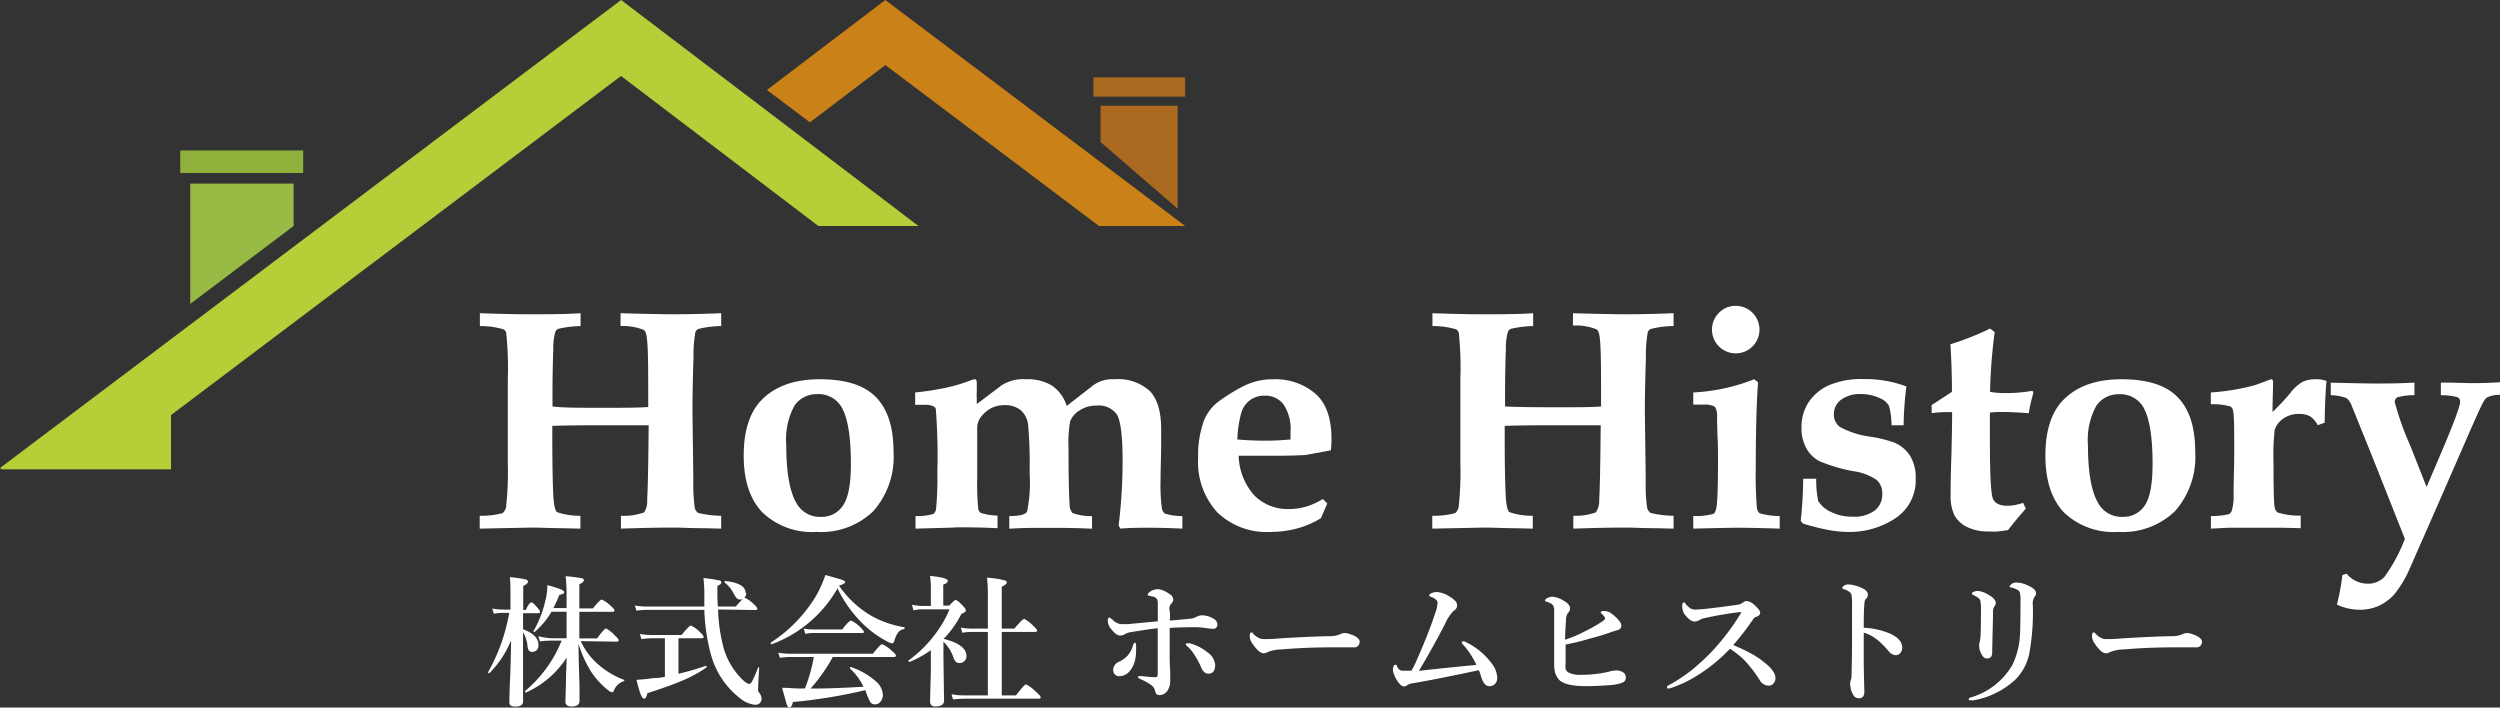 <svg xmlns="http://www.w3.org/2000/svg" viewBox="0 0 282 79.81"><rect x="0" y="0" width="282" height="79.81" fill="#333333" stroke="none"/><defs><style>.cls-1{fill:#fff;}.cls-2{fill:#99ba44;}.cls-2,.cls-3,.cls-6,.cls-7{fill-rule:evenodd;}.cls-3,.cls-5{fill:#ac6a21;}.cls-4{fill:#8fb03b;}.cls-6{fill:#b7ce39;}.cls-7{fill:#c98118;}</style></defs><title>アセット 5</title><g id="レイヤー_2" data-name="レイヤー 2"><g id="レイヤー_1-2" data-name="レイヤー 1"><path class="cls-1" d="M57.65,72.23a11.37,11.37,0,0,1-2.45,3.71.05.05,0,0,1,0,0,.12.12,0,0,1-.14-.13v0a20.75,20.75,0,0,0,2.38-6.68h-.74a6.18,6.18,0,0,0-1,.1l-.17-.59a6.3,6.3,0,0,0,1.18.12h.87V67.1c0-.83,0-1.51-.07-2a13.49,13.49,0,0,1,1.79.26c.18.06.26.14.26.26s-.18.32-.54.47v2.71h.29c.26-.56.47-.85.63-.85s.34.21.7.61c.18.21.27.35.27.45s-.07.16-.21.16H59v1.81c1.16.44,1.74,1,1.74,1.79a.78.78,0,0,1-.22.58.73.73,0,0,1-.49.19c-.3,0-.47-.2-.52-.58A3.77,3.77,0,0,0,59,71.31l0,7.82c0,.38-.29.57-.86.57s-.68-.17-.68-.51c0-.12,0-1.08.09-2.89C57.61,74.71,57.64,73.36,57.65,72.23Zm7.86.09a7.54,7.54,0,0,0,1.85,2.52,9.29,9.29,0,0,0,3,1.83.08.08,0,0,1,.06.09.07.07,0,0,1-.06.08,1.76,1.76,0,0,0-1.12,1.08c-.06.11-.12.17-.19.17a1.2,1.2,0,0,1-.49-.26,9,9,0,0,1-1.84-2,12.65,12.65,0,0,1-1.46-3.23c0,1.88.08,3.56.11,5,0,.8,0,1.29,0,1.45,0,.43-.3.64-.91.64-.45,0-.68-.18-.68-.55q0-.18.06-2.1c0-1.16.07-2.11.08-2.86a10.68,10.68,0,0,1-4.59,3.94h0c-.07,0-.1,0-.1-.12a.08.08,0,0,1,0-.06,14.21,14.21,0,0,0,4.12-5.68h-1.2a11,11,0,0,0-1.25.09l-.17-.58A9.15,9.15,0,0,0,62.2,72h1.71V69h-1.7a8.86,8.86,0,0,1-1.91,2.29h0c-.08,0-.12,0-.12-.11s0,0,0,0a11.9,11.9,0,0,0,1.32-3.36A7,7,0,0,0,61.74,66a15.69,15.69,0,0,1,1.58.5c.21.1.32.2.32.32s-.18.22-.54.28a14.78,14.78,0,0,1-.68,1.49h1.49V67.14A17,17,0,0,0,63.8,65a14.23,14.23,0,0,1,1.8.22c.17,0,.26.12.26.24s-.17.31-.51.44v2.73h1.53c.54-.67.87-1,1-1a3.65,3.65,0,0,1,1,.7c.29.25.43.42.43.52s-.07.16-.21.16H65.35v3h2c.55-.75.89-1.12,1-1.12a3.58,3.58,0,0,1,1,.78c.29.27.44.46.44.55s-.07.16-.21.16Z"/><path class="cls-1" d="M81,68.75a19,19,0,0,0,.62,4.33,8.08,8.08,0,0,0,2,3.45c.4.41.7.61.88.61s.26-.14.41-.43.35-.75.63-1.46c0,0,0,0,0,0s.1,0,.1.1q-.12,1.74-.12,2.25a.87.87,0,0,0,0,.33,1.33,1.33,0,0,0,.21.34,1.09,1.09,0,0,1,.17.54.68.68,0,0,1-.22.52.72.72,0,0,1-.48.17,3.1,3.1,0,0,1-1.71-.73,9.28,9.28,0,0,1-3.29-4.91,21.89,21.89,0,0,1-.75-5.07H73a10.28,10.28,0,0,0-1.21.09l-.18-.58a8.1,8.1,0,0,0,1.33.12h6.51c0-.51,0-1,0-1.45,0-.78-.06-1.37-.1-1.77a16.3,16.3,0,0,1,1.78.27c.16,0,.23.13.23.25s-.14.25-.44.37c0,1,0,1.83.06,2.33H83q.85-1,1-1a3.55,3.55,0,0,1,1,.7c.28.26.43.44.43.53s-.07.16-.21.16Zm-6,7.61V72H73.5a9.13,9.13,0,0,0-1.15.09l-.17-.58a7.33,7.33,0,0,0,1.27.12h3.43c.58-.72.93-1.07,1.05-1.07a3.28,3.28,0,0,1,1,.72c.3.27.44.46.44.56s-.07.16-.21.16H76.53V76a27.48,27.48,0,0,0,3.06-.89h0c.08,0,.12,0,.12.17a.08.08,0,0,1,0,0,15.06,15.06,0,0,1-2.83,1.53c-.89.38-2.18.84-3.85,1.38a2.1,2.1,0,0,1-.17.49.21.21,0,0,1-.2.12c-.14,0-.28-.18-.41-.52a13.79,13.79,0,0,1-.45-1.6,17.61,17.61,0,0,0,1.88-.19C74.22,76.49,74.64,76.42,74.92,76.36Zm9.18-9.48a.74.74,0,0,1-.23.55.62.62,0,0,1-.43.2.57.57,0,0,1-.42-.15,3.49,3.49,0,0,1-.37-.58,3.6,3.6,0,0,0-1-1.2.09.09,0,0,1,0-.08c0-.05,0-.08.07-.08C83.28,65.69,84.1,66.13,84.1,66.88Z"/><path class="cls-1" d="M94.47,66.37a14.18,14.18,0,0,1-7.42,6.3h0c-.07,0-.11,0-.11-.13a.06.06,0,0,1,0-.05A16.28,16.28,0,0,0,92,67.3a12.71,12.71,0,0,0,1.1-2.44c1.15.32,1.82.51,2,.59s.23.14.23.23-.23.25-.69.38a11.46,11.46,0,0,0,3.62,3.39,11.59,11.59,0,0,0,3.72,1.3s.06,0,.06.11,0,.1-.06.1c-.5.05-.86.48-1.09,1.31q-.09.3-.27.3a2.16,2.16,0,0,1-.74-.32,11.73,11.73,0,0,1-2.25-1.6A14.26,14.26,0,0,1,94.47,66.37Zm-3,11.3q2.66,0,5.94-.21a7,7,0,0,0-1.54-2.06.05.05,0,0,1,0-.05c0-.08,0-.11.1-.11h0a8.1,8.1,0,0,1,2.78,1.57,2.19,2.19,0,0,1,.84,1.56,1.16,1.16,0,0,1-.29.8.72.72,0,0,1-.58.28.58.58,0,0,1-.52-.22,4.7,4.7,0,0,1-.43-.93l-.09-.25-.08-.2a58.8,58.8,0,0,1-8.16,1.34c-.09.41-.22.61-.38.61s-.24-.11-.31-.33-.24-.83-.53-1.89c.6,0,1.28.08,2,.08h.58a18.83,18.83,0,0,0,1-3.55H89.08a8.45,8.45,0,0,0-1.11.09l-.18-.58a7.46,7.46,0,0,0,1.29.12h9.38q.86-1.08,1.05-1.08a3.9,3.9,0,0,1,1.08.75c.31.26.47.44.47.54s-.07.16-.2.16H93.94A19.37,19.37,0,0,1,91.43,77.67Zm6-6.42c0,.1-.06.15-.2.15H91.77a5.18,5.18,0,0,0-.93.1l-.18-.59A6,6,0,0,0,91.8,71H95c.53-.68.86-1,1-1a3.72,3.72,0,0,1,1,.7C97.29,71,97.43,71.15,97.43,71.25Z"/><path class="cls-1" d="M105,73.34a11.92,11.92,0,0,1-2.41,1.33s0,0,0,0-.14-.05-.14-.15,0,0,0,0a13.84,13.84,0,0,0,2.89-2.79,12.93,12.93,0,0,0,1.77-3h-3.07a4.47,4.47,0,0,0-1,.12l-.17-.63a6.34,6.34,0,0,0,1.17.13H105v-2a10.25,10.25,0,0,0-.09-1.39c1.36.14,2,.33,2,.55s-.17.28-.51.44v2.36h.68c.38-.42.62-.63.73-.63s.39.22.81.66q.33.36.33.51c0,.14-.17.27-.51.4a10.92,10.92,0,0,1-2,2.81c1.72.44,2.58,1.08,2.58,1.94a.78.78,0,0,1-.77.79.58.58,0,0,1-.45-.16,1.45,1.45,0,0,1-.27-.51,4.58,4.58,0,0,0-1.11-1.74v1.83l.07,4.81c0,.45-.34.67-1,.67-.39,0-.58-.2-.58-.61L105,75.6Zm8-2.06v7.16h1.6c.64-.82,1-1.24,1.15-1.24a4.46,4.46,0,0,1,1.13.86c.34.29.51.49.51.59s-.07.16-.21.16h-8.36a11.82,11.82,0,0,0-1.32.09l-.17-.59a8.12,8.12,0,0,0,1.41.13h2.69V71.28h-1.82a7.92,7.92,0,0,0-1.06.09l-.17-.58a6.26,6.26,0,0,0,1.16.12h1.89V67.43a21.39,21.39,0,0,0-.09-2.27,11,11,0,0,1,1.94.29c.2.06.29.14.29.25s-.19.32-.57.48v4.73h1.41c.62-.73,1-1.1,1.13-1.1a4.17,4.17,0,0,1,1,.77c.3.27.44.45.44.54s-.06.16-.2.16Z"/><path class="cls-1" d="M131.94,70c1-.08,1.85-.16,2.41-.22a2.16,2.16,0,0,0,.71-.25,1.39,1.39,0,0,1,.54-.12,2.55,2.55,0,0,1,1.32.4.73.73,0,0,1,.4.62.51.51,0,0,1-.14.38.43.43,0,0,1-.31.12,5,5,0,0,1-.8-.08,9.24,9.24,0,0,0-1.06-.1c-.91,0-1.93,0-3.07.08,0,1,0,2,0,3,0,.55,0,1.19.06,1.93,0,.47,0,.81,0,1a2.15,2.15,0,0,1-.22,1,1.12,1.12,0,0,1-1,.65c-.26,0-.42-.15-.49-.46a1,1,0,0,0-.35-.61,5.48,5.48,0,0,0-1.22-.7c-.23-.1-.35-.2-.35-.29s.05-.08.16-.08l.19,0,.19,0a11.76,11.76,0,0,0,1.44.12q.24,0,.24-.36c0-.53,0-1.24,0-2.11l0-3.06c-.72.08-1.71.23-3,.44a1.92,1.92,0,0,0-.65.2,1,1,0,0,1-.57.19c-.3,0-.63-.23-1-.7a1.5,1.5,0,0,1-.41-.88c0-.31.06-.46.18-.46a2.47,2.47,0,0,1,.47.36,1.37,1.37,0,0,0,1,.39l.65,0,3.34-.32V68.17a1.44,1.44,0,0,0-.06-.51.59.59,0,0,0-.42-.35l-.46-.1c-.13,0-.2-.07-.2-.14s.16-.31.48-.45a1.68,1.68,0,0,1,.72-.16,1.94,1.94,0,0,1,.67.2,3.81,3.81,0,0,1,.69.41.72.72,0,0,1,.32.56.63.63,0,0,1-.22.46.89.89,0,0,0-.22.61C132,69.17,132,69.6,131.94,70Zm-4.12,2.75c.05-.17.12-.26.19-.26s.12.1.14.31,0,.41,0,.59a4.38,4.38,0,0,1-.15,1.2,2.7,2.7,0,0,1-.72,1.27,1.48,1.48,0,0,1-.94.41.68.68,0,0,1-.77-.76,1,1,0,0,1,.63-.85,3.21,3.21,0,0,0,1-.71A3,3,0,0,0,127.82,72.73Zm6.12.18q-.18-.15-.18-.24c0-.08.06-.13.19-.13l.22,0a5,5,0,0,1,2,1,1.92,1.92,0,0,1,.9,1.43c0,.66-.25,1-.76,1-.34,0-.62-.24-.82-.71a8.78,8.78,0,0,0-.82-1.51A4,4,0,0,0,133.94,72.91Z"/><path class="cls-1" d="M153.37,72.38a.69.69,0,0,1-.17.46.52.52,0,0,1-.4.18l-1,0c-.45,0-.9,0-1.35,0q-3.27,0-5.92.24a4.16,4.16,0,0,0-1.57.31.74.74,0,0,1-.42.12c-.35,0-.77-.36-1.27-1.1a1.47,1.47,0,0,1-.3-.86c0-.26.06-.39.19-.39s.11,0,.2.14a2.24,2.24,0,0,0,.76.54,1.69,1.69,0,0,0,.57.07c.33,0,.89,0,1.66-.08,2.12-.13,4-.22,5.62-.25a2.9,2.9,0,0,0,1.23-.23,1.08,1.08,0,0,1,.45-.12,1.89,1.89,0,0,1,.71.15C153,71.77,153.37,72.07,153.37,72.38Z"/><path class="cls-1" d="M166.54,75a9.05,9.05,0,0,0-1.39-2.16c-.18-.18-.27-.28-.27-.31s.05-.2.16-.2a.54.54,0,0,1,.31.1,7.88,7.88,0,0,1,3,2.52,2.72,2.72,0,0,1,.54,1.47,1,1,0,0,1-.27.74.85.85,0,0,1-.63.24c-.35,0-.63-.28-.85-.85,0,0-.06-.21-.17-.53a1.76,1.76,0,0,0-.16-.42c-3.25.69-5.7,1.18-7.34,1.45a1.79,1.79,0,0,0-.72.22.55.55,0,0,1-.37.16c-.23,0-.47-.2-.75-.61a3,3,0,0,1-.37-.72,1.77,1.77,0,0,1-.14-.54c0-.38.1-.57.29-.57s.12.07.2.22a.85.85,0,0,0,.32.38,1,1,0,0,0,.41.07c.2,0,.49,0,.87,0a11.1,11.1,0,0,0,.51-1q1.4-3.15,2.17-5.49a4.3,4.3,0,0,0,.27-1.14.48.48,0,0,0-.2-.4,1.5,1.5,0,0,0-.58-.32c-.1,0-.16-.09-.16-.17s.11-.18.33-.26a1.4,1.4,0,0,1,.51-.1,3,3,0,0,1,1.49.54,2.74,2.74,0,0,1,.68.55.76.76,0,0,1,.13.46.67.67,0,0,1-.36.55,4.73,4.73,0,0,0-1,1.5q-1.44,2.79-2.95,5.29C163.16,75.32,165.33,75.12,166.54,75Z"/><path class="cls-1" d="M176.6,72.7l0,1.65v.4a4,4,0,0,0,0,.7.68.68,0,0,0,.4.44,2.77,2.77,0,0,0,1.29.23,14,14,0,0,0,3.19-.35,2.86,2.86,0,0,1,.82-.14,1.35,1.35,0,0,1,.82.23.65.65,0,0,1,.27.53.67.67,0,0,1-.14.46,1.48,1.48,0,0,1-.35.2,5.66,5.66,0,0,1-1.44.24c-1,.07-1.87.11-2.49.11q-2.56,0-3.18-.81a2.27,2.27,0,0,1-.38-.74,5.17,5.17,0,0,1-.1-1.29c0-.65,0-1.64,0-3l0-2.57a1.53,1.53,0,0,0-.09-.65.8.8,0,0,0-.37-.31,2.05,2.05,0,0,0-.41-.16c-.11,0-.16-.08-.16-.15s.11-.2.34-.3a1.42,1.42,0,0,1,.51-.11,2.8,2.8,0,0,1,1.24.44c.49.28.73.57.73.85a.72.72,0,0,1-.24.55,1.28,1.28,0,0,0-.21.75c-.06.81-.1,1.57-.11,2.26a14.21,14.21,0,0,0,2.34-1,14.85,14.85,0,0,0,1.92-1.11c.17-.12.26-.21.26-.28s-.09-.24-.27-.42-.24-.25-.24-.29.11-.14.33-.14a1.48,1.48,0,0,1,.67.14,4.77,4.77,0,0,1,.71.55c.43.41.65.74.63,1s-.19.43-.56.5l-.56.18a25.47,25.47,0,0,1-2.46.75A24.09,24.09,0,0,1,176.6,72.7Z"/><path class="cls-1" d="M195.51,72.76c.67.28,1.31.58,1.91.9a9.26,9.26,0,0,1,1.52,1c.89.68,1.33,1.29,1.33,1.82a.88.88,0,0,1-.24.64.64.64,0,0,1-.48.22,1.13,1.13,0,0,1-1-.54,14.79,14.79,0,0,0-1.84-2.39,10.54,10.54,0,0,0-1.57-1.23,18.38,18.38,0,0,1-3.89,3.14,13.13,13.13,0,0,1-2.7,1.26.94.94,0,0,1-.36.08c-.1,0-.15,0-.15-.14a.18.18,0,0,1,.11-.18,18.54,18.54,0,0,0,2.68-1.76,25.6,25.6,0,0,0,2.28-2.1,26.73,26.73,0,0,0,3.22-4.24.55.55,0,0,0,.09-.19s0,0-.11,0h-.1c-1.18.14-2.45.35-3.79.64a2.23,2.23,0,0,0-.72.25,1.14,1.14,0,0,1-.56.17c-.31,0-.66-.25-1.06-.74a1.66,1.66,0,0,1-.33-1c0-.27.07-.41.21-.41s.1.07.21.2a2.41,2.41,0,0,0,.57.5,1.14,1.14,0,0,0,.53.1q.27,0,1.2-.09c1-.11,2.19-.26,3.49-.45a1.29,1.29,0,0,0,.63-.24.65.65,0,0,1,.46-.18,1.51,1.51,0,0,1,.84.43q.66.59.66.9c0,.21-.17.36-.52.48-.1,0-.23.17-.38.39A29.8,29.8,0,0,1,195.51,72.76Z"/><path class="cls-1" d="M210.23,70.81a8.59,8.59,0,0,1,2.87.62q1.47.63,1.47,1.62a.88.88,0,0,1-.25.65.62.62,0,0,1-.43.2,1.08,1.08,0,0,1-.87-.47,10.53,10.53,0,0,0-1.14-1.16,4.53,4.53,0,0,0-1.65-.91v2.78c0,.27,0,1.56.07,3.87,0,.5-.2.75-.59.75a.68.68,0,0,1-.66-.37,2.47,2.47,0,0,1-.35-1.26,1.05,1.05,0,0,1,.08-.46.88.88,0,0,0,.07-.28c0-.39.05-1.59.06-3.58,0-.56,0-1.06,0-1.48v-2.9a8.22,8.22,0,0,0-.06-1.36.74.74,0,0,0-.34-.37,2.07,2.07,0,0,0-.54-.25c-.11,0-.16-.08-.16-.15s.07-.14.21-.24a.87.87,0,0,1,.44-.14,4,4,0,0,1,1.6.43c.42.19.64.44.64.75a.74.74,0,0,1-.28.52.57.57,0,0,0-.1.32C210.26,68.43,210.23,69.39,210.23,70.81Z"/><path class="cls-1" d="M227.91,67.59a2.76,2.76,0,0,0-.06-.71.5.5,0,0,0-.21-.3,2.39,2.39,0,0,0-.78-.31c-.12,0-.17-.06-.17-.11s.08-.18.25-.31a.86.86,0,0,1,.47-.14,3.17,3.17,0,0,1,1.36.34c.6.27.89.55.89.85a.62.62,0,0,1-.19.46,1.46,1.46,0,0,0-.17.88,25.81,25.81,0,0,1-.4,5.5,5.8,5.8,0,0,1-1.58,2.93A9.32,9.32,0,0,1,222.59,79l-.3,0c-.14,0-.21,0-.21-.14s.07-.14.22-.19A8,8,0,0,0,227,75a8.83,8.83,0,0,0,.86-3.53C227.89,70.89,227.91,69.58,227.91,67.59Zm-4.46,1.46a6.33,6.33,0,0,0-.07-1.32c-.08-.2-.34-.4-.78-.61-.12-.06-.18-.11-.18-.16s.06-.13.18-.18a1.19,1.19,0,0,1,.51-.12,2.69,2.69,0,0,1,1.19.43c.54.3.82.61.82.92a.71.71,0,0,1-.19.45,1.23,1.23,0,0,0-.12.55c0,1.31-.07,2.83-.09,4.57,0,.46-.18.69-.56.69s-.49-.19-.7-.58a1.87,1.87,0,0,1-.21-.9,1.59,1.59,0,0,1,.08-.46,3.91,3.91,0,0,0,.08-.73C223.44,71,223.45,70.14,223.45,69.05Z"/><path class="cls-1" d="M248.38,72.38a.64.64,0,0,1-.17.46.52.52,0,0,1-.4.18l-1,0c-.45,0-.89,0-1.34,0q-3.27,0-5.93.24a4.16,4.16,0,0,0-1.57.31.72.72,0,0,1-.42.12c-.35,0-.77-.36-1.27-1.1a1.47,1.47,0,0,1-.3-.86c0-.26.06-.39.19-.39s.11,0,.2.14a2.34,2.34,0,0,0,.76.54,1.76,1.76,0,0,0,.57.07c.33,0,.89,0,1.67-.08,2.11-.13,4-.22,5.61-.25a2.9,2.9,0,0,0,1.23-.23,1.08,1.08,0,0,1,.45-.12,1.85,1.85,0,0,1,.71.15C248,71.77,248.38,72.07,248.38,72.38Z"/><path class="cls-1" d="M54.11,59.63V58.18a9.15,9.15,0,0,0,2.58-.3,1.17,1.17,0,0,0,.41-.83,36.33,36.33,0,0,0,.18-4.8l0-9.47a38,38,0,0,0-.18-5.24.68.68,0,0,0-.29-.39,9.28,9.28,0,0,0-2.68-.37V35.33c2.31.08,4.14.12,5.5.12,2.14,0,4.09,0,5.86-.12v1.45a12.3,12.3,0,0,0-2.51.31.68.68,0,0,0-.33.32,6.59,6.59,0,0,0-.24,2c-.06,1.66-.09,3.35-.09,5v1.44C63.5,46,65.4,46,68,46c2.32,0,4,0,5.12-.09,0-3.75,0-6.25-.12-7.48-.05-.66-.17-1.06-.37-1.21A6.27,6.27,0,0,0,70,36.78V35.33c2.87.08,4.81.12,5.83.12q2.61,0,5.52-.12v1.45a10.81,10.81,0,0,0-2.59.33.77.77,0,0,0-.31.31,13.94,13.94,0,0,0-.22,2.83c-.08,2.52-.12,4.55-.12,6.11l.1,7.87a19.71,19.71,0,0,0,.16,3.07,1,1,0,0,0,.39.56,11.72,11.72,0,0,0,2.59.32v1.45l-1.92-.05c-1.45,0-2.58-.07-3.39-.07q-2.56,0-6,.12V58.18a6.78,6.78,0,0,0,2.61-.38A2.23,2.23,0,0,0,73,56.38c.08-1.31.13-4.11.17-8.41H68.82c-2.48,0-4.65,0-6.52.07v1.15q0,4.53.12,6.81c.06,1,.2,1.6.41,1.77a8,8,0,0,0,2.64.41v1.45l-2-.05c-1.29,0-2.45-.07-3.47-.07Z"/><path class="cls-1" d="M83.89,51.4q0-4.11,1.92-6.18c1.54-1.63,3.75-2.44,6.65-2.44s5,.65,6.33,2,2,3.37,2,6.19a9.23,9.23,0,0,1-2.3,6.71A8.49,8.49,0,0,1,92.1,60,8.09,8.09,0,0,1,86,57.8C84.59,56.33,83.89,54.19,83.89,51.4Zm4.8-1.19q0,4.62,1.17,6.58a3,3,0,0,0,2.76,1.51A2.82,2.82,0,0,0,95.1,57c.59-.85.88-2.41.88-4.67q0-4.65-1.07-6.44a3,3,0,0,0-2.76-1.43,3,3,0,0,0-2.54,1.31A8,8,0,0,0,88.69,50.21Z"/><path class="cls-1" d="M103.27,59.63V58.21a6.54,6.54,0,0,0,2-.23.84.84,0,0,0,.32-.6,34.52,34.52,0,0,0,.14-4,69.73,69.73,0,0,0-.17-7.24c-.1-.31-.5-.47-1.21-.48l-1.12,0V44.27a31,31,0,0,0,3.63-.57,18.65,18.65,0,0,0,2.72-.83,1.15,1.15,0,0,1,.36-.09c.16,0,.24.14.24.43s0,.51,0,.88a8.43,8.43,0,0,0,0,.87v.62L113,43.45a4.54,4.54,0,0,1,2.73-.67,5.29,5.29,0,0,1,2.94.72,4.41,4.41,0,0,1,1.66,2.29l3-2.34a3.69,3.69,0,0,1,2.37-.67,5.32,5.32,0,0,1,4,1.33c.86.9,1.28,2.34,1.28,4.35l0,1.44c0,1.59-.07,3-.07,4.27a19.09,19.09,0,0,0,.16,3.21.88.88,0,0,0,.35.56,6.6,6.6,0,0,0,1.95.27v1.42c-1.44-.07-2.69-.1-3.76-.1s-2.11,0-3.22.1l-.21-.33a60.64,60.64,0,0,0,.45-7.28c0-2.81-.22-4.57-.65-5.27a2.5,2.5,0,0,0-2.3-1,3.38,3.38,0,0,0-1.9.54,2.59,2.59,0,0,0-1.07,1.24,13.59,13.59,0,0,0-.18,3q0,4.59.12,6.34a1.47,1.47,0,0,0,.33,1,6.39,6.39,0,0,0,2.2.35v1.42c-1.51-.07-3-.1-4.45-.1-1.81,0-3.44,0-4.88.1V58.21c1.14,0,1.81-.16,2-.49a16.06,16.06,0,0,0,.29-4.35,51.07,51.07,0,0,0-.17-5.48,2.62,2.62,0,0,0-.84-1.63,2.82,2.82,0,0,0-1.85-.56,3.25,3.25,0,0,0-1.58.4,3.56,3.56,0,0,0-1.19,1.13,2.17,2.17,0,0,0-.28,1.24l0,.66c0,.32,0,1.23,0,2.73l0,2a29.82,29.82,0,0,0,.11,3.49.68.68,0,0,0,.28.5,6.62,6.62,0,0,0,1.9.31v1.42c-1.38-.07-2.9-.1-4.55-.1C107.37,59.53,105.81,59.56,103.27,59.63Z"/><path class="cls-1" d="M149.22,56.29l.5.5L149,58.45a10.12,10.12,0,0,1-2.68,1.16,11.56,11.56,0,0,1-3,.39,8,8,0,0,1-6-2.2,8.4,8.4,0,0,1-2.17-6.16,11.51,11.51,0,0,1,.64-4.16,5,5,0,0,1,1.71-2.22,19.87,19.87,0,0,1,2.74-1.69,7.31,7.31,0,0,1,3.4-.79,6.94,6.94,0,0,1,4.69,1.59q1.86,1.59,1.86,5.11c0,.29,0,.73-.07,1.32l-2.84.52c-.87.06-2.14.09-3.8.09h-3.76a7,7,0,0,0,1.79,4.5,5.32,5.32,0,0,0,3.88,1.51,6.94,6.94,0,0,0,2-.29A8.5,8.5,0,0,0,149.22,56.29Zm-9.65-6.72c1,.09,2.08.14,3.12.14s1.87-.05,2.88-.14v-.82a5,5,0,0,0-.78-3.12,2.56,2.56,0,0,0-2.11-1,2.75,2.75,0,0,0-1.61.46,2.78,2.78,0,0,0-1,1.29A12.93,12.93,0,0,0,139.57,49.57Z"/><path class="cls-1" d="M161.56,59.63V58.18a9.15,9.15,0,0,0,2.58-.3,1.17,1.17,0,0,0,.41-.83,36.33,36.33,0,0,0,.18-4.8l0-9.47a38,38,0,0,0-.18-5.24.68.68,0,0,0-.29-.39,9.28,9.28,0,0,0-2.68-.37V35.33c2.31.08,4.14.12,5.5.12,2.14,0,4.09,0,5.86-.12v1.45a12.3,12.3,0,0,0-2.51.31.68.68,0,0,0-.33.32,6.59,6.59,0,0,0-.24,2c-.06,1.66-.09,3.35-.09,5v1.44c1.2.06,3.1.09,5.71.09,2.32,0,4,0,5.12-.09,0-3.75,0-6.25-.12-7.48-.05-.66-.17-1.06-.37-1.21a6.27,6.27,0,0,0-2.68-.44V35.33c2.87.08,4.81.12,5.83.12q2.61,0,5.52-.12v1.45a10.81,10.81,0,0,0-2.59.33.77.77,0,0,0-.31.31,13.94,13.94,0,0,0-.22,2.83c-.08,2.52-.12,4.55-.12,6.11l.1,7.87a18.39,18.39,0,0,0,.16,3.07,1,1,0,0,0,.39.56,11.72,11.72,0,0,0,2.59.32v1.45l-1.93-.05c-1.44,0-2.57-.07-3.38-.07q-2.56,0-6,.12V58.18A6.78,6.78,0,0,0,180,57.8a2.23,2.23,0,0,0,.39-1.42c.08-1.31.13-4.11.17-8.41h-4.31c-2.48,0-4.65,0-6.52.07v1.15q0,4.53.12,6.81c.06,1,.2,1.6.41,1.77a8,8,0,0,0,2.64.41v1.45l-2-.05c-1.29,0-2.45-.07-3.47-.07Z"/><path class="cls-1" d="M191,59.63V58.21a7.72,7.72,0,0,0,2.26-.24c.2-.11.33-.44.39-1,.09-.73.14-2.34.14-4.82,0-1.08,0-2.07-.06-3l-.05-2a2.22,2.22,0,0,0-.21-1.24,2,2,0,0,0-1.17-.27l-1.3,0V44.27a21.51,21.51,0,0,0,6.87-1.49l.44.34c-.17,2.22-.26,5.43-.26,9.66a44.27,44.27,0,0,0,.12,4.43,1,1,0,0,0,.32.69,8.54,8.54,0,0,0,2.26.31v1.42c-2.08-.07-3.69-.1-4.83-.1C195.32,59.53,193.68,59.56,191,59.63Zm4.81-25.13a2.68,2.68,0,1,1-1.91.78A2.6,2.6,0,0,1,195.82,34.5Z"/><path class="cls-1" d="M204.87,54a11.56,11.56,0,0,0,.22,2.5,3.19,3.19,0,0,0,1.43,1.24,5.24,5.24,0,0,0,2.43.54,3.86,3.86,0,0,0,2.53-.7,2.28,2.28,0,0,0,.84-1.85,2,2,0,0,0-.61-1.57,5.94,5.94,0,0,0-2.6-1A18.11,18.11,0,0,1,205.19,52a3.64,3.64,0,0,1-1.45-1.46,4.72,4.72,0,0,1-.53-2.33,5.08,5.08,0,0,1,.79-2.82,5.4,5.4,0,0,1,2.29-1.93,9.4,9.4,0,0,1,4-.7,13.18,13.18,0,0,1,4.75.83,38.19,38.19,0,0,0-.31,4.38h-1.37a7.91,7.91,0,0,0-.29-2.2,2.08,2.08,0,0,0-1-.85,5.07,5.07,0,0,0-2.15-.47,3.54,3.54,0,0,0-2.26.65,2,2,0,0,0-.8,1.63,1.7,1.7,0,0,0,.72,1.45A9.81,9.81,0,0,0,211,49.26a14.7,14.7,0,0,1,2.61.64,3.89,3.89,0,0,1,1.85,1.52,4.62,4.62,0,0,1,.63,2.52,5.12,5.12,0,0,1-2.26,4.5,9.33,9.33,0,0,1-5.4,1.56,12.32,12.32,0,0,1-2.3-.24,26.5,26.5,0,0,1-2.75-.7l-.26-.3A47.37,47.37,0,0,0,203.4,54Z"/><path class="cls-1" d="M217.88,45.7l2.3-1.5c0-2.05-.08-3.84-.17-5.37a30.59,30.59,0,0,0,4.47-1.77l.52.4a60.5,60.5,0,0,0-.52,6.74,9.46,9.46,0,0,0,1.58.14,17.88,17.88,0,0,0,3.17-.25l.15.11-.15.62a14.47,14.47,0,0,0-.38,1.79c-1.36-.1-2.35-.14-3-.14a12.56,12.56,0,0,0-1.39.07c0,1.17,0,2.19,0,3.09q0,5.82.34,6.62c.23.54.78.8,1.65.8a4.93,4.93,0,0,0,.82-.08,7.77,7.77,0,0,0,.94-.25l.3.66c-.69.78-1.37,1.58-2,2.41-.42.07-.82.12-1.18.16s-.68,0-1,0a5.38,5.38,0,0,1-2.44-.5,3.3,3.3,0,0,1-1.42-1.31,5.07,5.07,0,0,1-.44-2.37c0-.56,0-2,.09-4.37.05-2.07.08-3.71.08-4.91l-.88,0a12.47,12.47,0,0,0-1.42.11Z"/><path class="cls-1" d="M230.72,51.4q0-4.11,1.92-6.18c1.54-1.63,3.75-2.44,6.65-2.44s5,.65,6.33,2,2,3.37,2,6.19a9.23,9.23,0,0,1-2.3,6.71A8.49,8.49,0,0,1,238.93,60a8.09,8.09,0,0,1-6.12-2.2C231.42,56.33,230.72,54.19,230.72,51.4Zm4.8-1.19q0,4.62,1.18,6.58a3,3,0,0,0,2.75,1.51A2.85,2.85,0,0,0,241.94,57c.58-.85.87-2.41.87-4.67q0-4.65-1.07-6.44A3,3,0,0,0,239,44.47a3,3,0,0,0-2.54,1.31A8,8,0,0,0,235.52,50.21Z"/><path class="cls-1" d="M249.39,59.63V58.21a9.15,9.15,0,0,0,2-.2.75.75,0,0,0,.33-.33,5.59,5.59,0,0,0,.23-1.84c0-1.69.07-3.23.07-4.62,0-2.67,0-4.25-.11-4.75a.8.8,0,0,0-.31-.62,7.28,7.28,0,0,0-2.22-.25V44.27a25.35,25.35,0,0,0,5-.83l1.78-.66q.24,0,.24.33v.24c0,.73-.06,1.77-.06,3.13a26.15,26.15,0,0,0,2-2.14,4.76,4.76,0,0,1,1.39-1.27,3.6,3.6,0,0,1,1.57-.29,3.48,3.48,0,0,1,1.13.19c-.11,1.15-.18,2.73-.21,4.71l-.78.28a2.63,2.63,0,0,0-.87-1,2.53,2.53,0,0,0-1.24-.27,3,3,0,0,0-1.79.54,2.42,2.42,0,0,0-.95,1.24,23.54,23.54,0,0,0-.14,3.54q0,4.39.12,5.13a1,1,0,0,0,.33.66,7.9,7.9,0,0,0,2.62.36v1.42l-1.94-.05c-1.24,0-2.31,0-3.21,0s-1.85,0-3,0Z"/><path class="cls-1" d="M262.91,44.58V43.16c2.65.07,4.35.1,5.09.1,1,0,2.48,0,4.35-.1v1.42a6.74,6.74,0,0,0-1.91.23.57.57,0,0,0-.31.55,32,32,0,0,0,1.7,4.79l1.89,4.78,1.61-3.77c1.44-3.38,2.17-5.33,2.17-5.85a.51.51,0,0,0-.31-.51,7.05,7.05,0,0,0-1.86-.22V43.16l1.09,0,2.32.06c.42,0,1.5,0,3.26-.1v1.42a3.25,3.25,0,0,0-1.39.26,1.08,1.08,0,0,0-.39.38c-.19.25-.92,1.85-2.19,4.78l-3.22,7.37-3,6.82A12.36,12.36,0,0,1,270,67.13a5.59,5.59,0,0,1-1.76,1.25,5.43,5.43,0,0,1-2.13.4,6.16,6.16,0,0,1-2.5-.58,28,28,0,0,0,.61-3.33l.47-.16a3.12,3.12,0,0,0,2.37,1.13,2.56,2.56,0,0,0,1.89-.75,18.19,18.19,0,0,0,2.32-4.31L267.39,51l-2.13-5.26a1.77,1.77,0,0,0-.59-.84A5.3,5.3,0,0,0,262.91,44.58Z"/><polygon class="cls-2" points="21.46 34.28 33.12 25.49 33.12 20.71 21.46 20.71 21.46 34.28"/><polygon class="cls-3" points="124.14 16.02 132.84 23.54 132.84 11.93 124.14 11.93 124.14 16.02"/><rect class="cls-4" x="20.33" y="16.97" width="13.87" height="2.54"/><rect class="cls-5" x="123.34" y="8.73" width="10.34" height="2.17"/><polygon class="cls-6" points="36.23 25.49 0 52.79 0.19 52.94 19.29 52.94 19.29 46.82 47.6 25.49 70.05 8.57 92.31 25.49 103.6 25.49 70.06 0 36.23 25.49"/><polygon class="cls-7" points="99.86 0 86.51 10.15 91.36 13.8 99.87 7.34 119.08 21.81 123.96 25.49 133.68 25.49 128.81 21.81 99.86 0"/></g></g></svg>